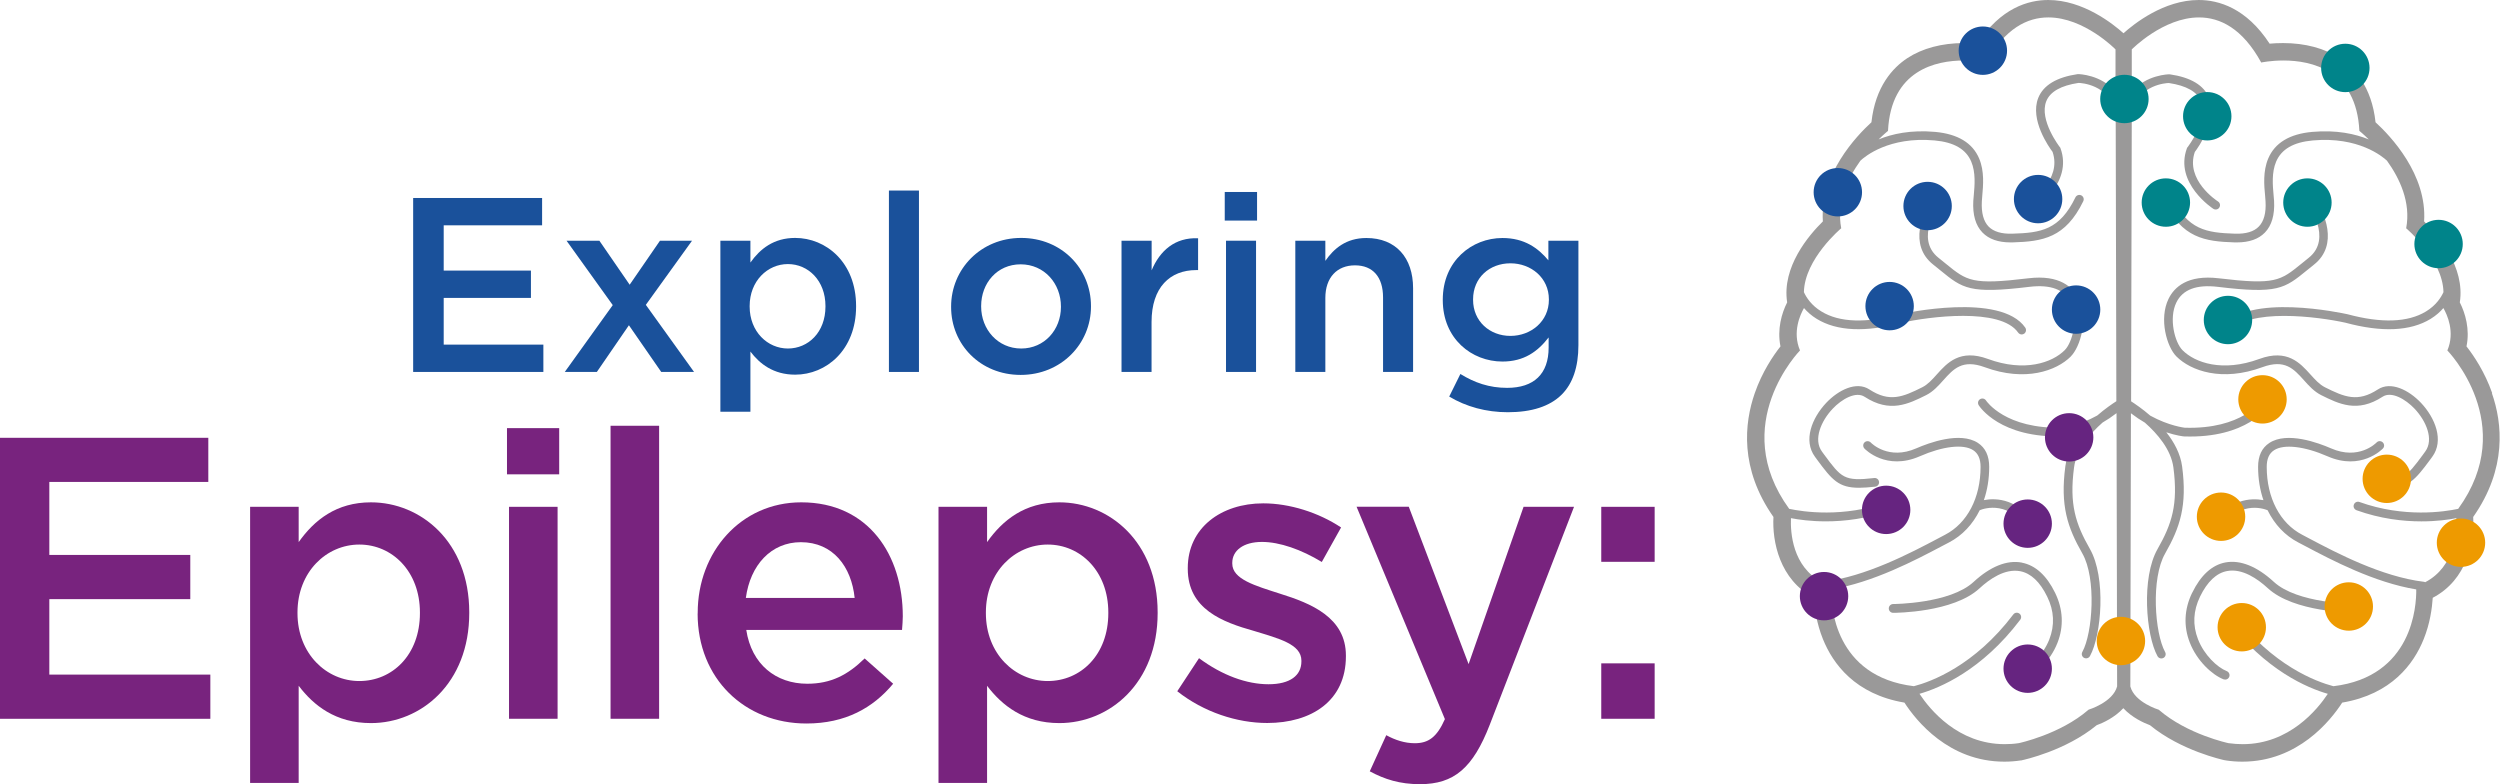<?xml version="1.0" encoding="UTF-8"?><svg id="Layer_2" xmlns="http://www.w3.org/2000/svg" viewBox="0 0 295.47 92.68"><defs><style>.cls-1{fill:#00848a;}.cls-2{fill:#ee9a00;}.cls-3{fill:#662480;}.cls-4{fill:#1a519b;}.cls-5{fill:#9a9999;}.cls-6{fill:#78237e;}</style></defs><g id="Layer_2-2"><g><g><path class="cls-5" d="M280.34,57.52c.74,.08,1.36,.13,1.9,.13,2.41,0,3.18-.9,4.98-3.33l.24-.33c1.42-1.92,.36-4.59-1.33-6.38-1.43-1.51-3.56-2.59-5.1-1.58-2.37,1.54-3.92,.91-6.25-.26-.64-.32-1.16-.9-1.72-1.52-1.22-1.35-2.73-3.04-6.03-1.83-4.35,1.6-7.61,.45-9.08-1.03-.92-.92-1.65-3.76-.73-5.64,.74-1.53,2.39-2.15,4.89-1.85,7.09,.86,7.89,.21,10.55-1.96,.26-.21,.53-.43,.83-.67,2.94-2.33,1.27-6.21-.02-7.93-.17-.23-.49-.27-.72-.1-.23,.17-.27,.49-.1,.72,.13,.17,3.1,4.22,.21,6.51-.3,.24-.58,.47-.84,.68-2.52,2.05-3.12,2.54-9.78,1.74-3.72-.45-5.28,1.07-5.94,2.42-1.16,2.38-.21,5.68,.93,6.82,1.69,1.69,5.37,3.03,10.17,1.26,2.64-.97,3.69,.2,4.9,1.55,.59,.66,1.21,1.34,2.02,1.75,2.11,1.05,4.29,2.14,7.27,.2,1.04-.68,2.69,.26,3.79,1.42,1.35,1.43,2.31,3.62,1.25,5.06l-.24,.33c-2.05,2.77-2.36,3.2-5.93,2.79-.28-.03-.54,.17-.57,.45-.03,.28,.17,.54,.45,.57Z"/><path class="cls-5" d="M259.08,70.07c-.93,1.92-1.03,3.95-.27,5.88,.84,2.16,2.65,3.82,3.99,4.34,.06,.02,.12,.03,.19,.03,.21,0,.4-.12,.48-.33,.1-.27-.03-.56-.29-.67-1.11-.43-2.67-1.89-3.4-3.76-.66-1.68-.57-3.38,.24-5.05,.86-1.77,1.94-2.79,3.2-3.02,1.79-.34,3.6,.92,4.81,2.03,3.09,2.85,9.92,2.89,10.2,2.89s.52-.23,.52-.52c0-.28-.23-.52-.52-.52-.07,0-6.71-.03-9.5-2.61-1.98-1.82-3.95-2.61-5.7-2.29-1.6,.3-2.93,1.51-3.94,3.59Z"/><path class="cls-5" d="M294.55,46.47c-.88-2.51-2.19-4.45-3.04-5.53,.42-2.02-.14-3.93-.79-5.2,.65-4.19-2.57-7.95-4.22-9.57,.37-5.55-3.98-10.11-5.74-11.72-.45-4.22-2.51-6.44-4.23-7.57-1.78-1.17-4.09-1.79-6.7-1.79-.6,0-1.14,.03-1.59,.07-2.76-4.23-6.04-5.16-8.38-5.16h0c-4.11,0-7.64,2.81-8.89,3.93-1.25-1.12-4.78-3.93-8.89-3.93h0c-2.35,0-5.62,.93-8.38,5.16-.45-.04-.99-.07-1.59-.07-2.61,0-4.92,.62-6.7,1.79-1.71,1.13-3.77,3.35-4.23,7.57-1.76,1.61-6.11,6.17-5.74,11.72-1.65,1.62-4.87,5.38-4.22,9.57-.65,1.27-1.2,3.18-.79,5.2-.85,1.08-2.17,3.02-3.04,5.53-1.23,3.54-1.81,8.9,2.21,14.63-.16,2.87,.71,7.42,4.78,9.55,.07,1.22,.32,3.03,1.07,4.89,1.18,2.92,3.8,6.51,9.63,7.5,1.37,2.12,5.23,6.98,11.81,6.98,.65,0,1.31-.05,1.97-.15h.06l.06-.02c.21-.05,5.14-1.11,8.82-4.14,.75-.27,2.12-.9,3.15-2.01,1.03,1.11,2.4,1.73,3.15,2.01,3.68,3.02,8.61,4.09,8.82,4.14h.06l.06,.02c.66,.1,1.32,.15,1.97,.15,6.58,0,10.44-4.86,11.81-6.98,5.83-.99,8.46-4.58,9.63-7.5,.75-1.86,.99-3.66,1.07-4.89,4.08-2.13,4.94-6.68,4.78-9.55,4.02-5.73,3.45-11.09,2.21-14.63Zm-47.71,37.41c-3.36,2.92-8.24,3.95-8.24,3.95-.58,.09-1.14,.12-1.68,.12-5.51,0-8.84-4.11-10.06-5.95,2.4-.69,7.37-2.76,11.91-8.76,.17-.23,.13-.55-.1-.72-.23-.17-.55-.13-.72,.1-4.59,6.06-9.71,7.95-11.75,8.48-9.38-1.13-9.82-9.52-9.79-11.44,4.95-.81,10-3.47,13.08-5.1,.31-.16,.6-.32,.86-.45,1.58-.82,2.81-2.15,3.63-3.81,.57-.23,3.6-1.23,5.89,2.59,.1,.16,.27,.25,.44,.25,.09,0,.18-.02,.26-.07,.24-.15,.32-.46,.18-.71-2.08-3.46-4.82-3.53-6.28-3.25,.41-1.19,.63-2.52,.63-3.93,0-1.3-.45-2.25-1.33-2.83-2.11-1.38-5.8-.01-7.29,.64-3.27,1.43-5.29-.59-5.38-.69-.2-.2-.52-.21-.73-.02-.21,.2-.21,.52-.02,.73,.1,.11,2.59,2.65,6.54,.92,2.74-1.2,5.16-1.48,6.32-.72,.58,.38,.87,1.03,.87,1.97,0,3.66-1.57,6.66-4.19,8.02-.26,.14-.55,.29-.87,.46-3.18,1.68-8.5,4.49-13.51,5.1-.06,0-.11,.03-.16,.05-3.53-1.84-3.75-5.9-3.68-7.57,.91,.18,2.35,.38,4.13,.38,2.17,0,4.84-.3,7.68-1.32,.27-.1,.41-.39,.31-.66-.1-.27-.39-.41-.66-.31-5.29,1.9-10.08,1.15-11.67,.81-7.26-9.99,1.28-18.72,1.28-18.72-.93-2.18,.03-4.24,.47-5.01,.38,.44,.87,.89,1.51,1.28,2.38,1.46,5.78,1.61,10.07,.45,3.11-.7,11.64-1.84,13.73,1.17,.1,.14,.26,.22,.42,.22,.1,0,.2-.03,.29-.09,.23-.16,.29-.48,.13-.72-2.91-4.19-14.32-1.69-14.82-1.58-4.01,1.08-7.13,.98-9.26-.32-1.21-.73-1.8-1.68-2.08-2.29,.08-3.93,4.41-7.55,4.41-7.55-.58-3.05,.76-5.89,2.27-7.99,.51-.48,3.37-2.88,8.77-2.39,2.29,.21,3.71,1.03,4.33,2.51,.54,1.28,.4,2.81,.3,3.93-.02,.26-.04,.49-.06,.7-.09,1.65,.27,2.91,1.09,3.75,.75,.77,1.86,1.16,3.3,1.16,.09,0,.17,0,.26,0,3.56-.11,6.24-.53,8.35-4.87,.12-.26,.02-.56-.24-.69-.26-.12-.56-.02-.69,.24-1.87,3.85-4.06,4.19-7.46,4.29-1.27,.04-2.21-.24-2.8-.84-.6-.62-.87-1.62-.8-2.97,.01-.2,.03-.42,.05-.66,.11-1.23,.27-2.91-.37-4.42-.78-1.84-2.52-2.89-5.19-3.14-2.9-.26-5.11,.24-6.69,.89,.65-.64,1.11-1.01,1.11-1.01,.35-7.19,5.67-8.32,8.98-8.32,1.52,0,2.62,.24,2.62,.24,2.23-4.05,4.88-5.33,7.35-5.33,4.25,0,7.94,3.78,7.94,3.78v5.02c-1.68-2.06-4.37-2.1-4.4-2.1h-.07c-2.49,.37-4.06,1.31-4.66,2.81-1.03,2.59,1.29,5.85,1.69,6.38,1.14,3.31-2.58,5.75-2.74,5.85-.24,.15-.31,.47-.16,.71,.1,.15,.27,.24,.43,.24,.1,0,.19-.03,.28-.08,.05-.03,4.63-3.02,3.13-7.14l-.03-.08-.05-.06s-2.49-3.21-1.6-5.43c.45-1.12,1.73-1.85,3.81-2.16,.38,.01,3.41,.2,4.39,3.25l.08,34.37c-.48,.31-1.34,.89-2.26,1.69-2.22,1.23-4.08,1.43-4.08,1.43-6.78,.21-9.03-3.15-9.06-3.2-.15-.24-.47-.31-.71-.16-.24,.15-.31,.47-.16,.71,.1,.16,2.54,3.93,10,3.68,.07,0,.9-.09,2.11-.49-.92,1.16-1.67,2.53-1.87,4.04-.61,4.63,.24,7.19,2.01,10.29,1.68,2.94,1.22,9.41,0,11.64-.14,.25-.05,.56,.2,.7,.08,.04,.16,.06,.25,.06,.18,0,.36-.1,.45-.27,1.37-2.48,1.92-9.28,0-12.65-1.7-2.98-2.46-5.28-1.88-9.65,.28-2.13,1.9-4,3.37-5.3,.54-.31,1.09-.68,1.65-1.11l.07,32.29c-.5,1.89-3.36,2.75-3.36,2.75Zm31.66-23.58c2.84,1.02,5.51,1.32,7.68,1.32,1.79,0,3.22-.2,4.13-.38,.07,1.67-.16,5.73-3.68,7.57-.05-.02-.1-.05-.16-.05-5.01-.61-10.33-3.42-13.51-5.1-.31-.17-.6-.32-.87-.46-2.62-1.36-4.19-4.36-4.19-8.02,0-.94,.28-1.59,.87-1.97,1.15-.75,3.57-.48,6.32,.72,3.95,1.73,6.43-.81,6.54-.92,.2-.21,.19-.53-.02-.73-.21-.2-.53-.19-.73,.02-.09,.09-2.11,2.12-5.38,.69-1.49-.65-5.19-2.02-7.29-.64-.89,.58-1.33,1.53-1.33,2.83,0,1.41,.22,2.74,.63,3.93-1.46-.27-4.21-.21-6.28,3.25-.15,.24-.07,.56,.18,.71,.08,.05,.17,.07,.26,.07,.18,0,.35-.09,.44-.25,2.29-3.81,5.32-2.82,5.89-2.59,.82,1.67,2.05,2.99,3.63,3.81,.26,.14,.55,.29,.86,.45,3.08,1.63,8.13,4.29,13.08,5.1,.03,1.92-.41,10.31-9.79,11.44-2.04-.54-7.17-2.43-11.75-8.48-.17-.23-.5-.27-.72-.1-.23,.17-.27,.5-.1,.72,4.54,5.99,9.51,8.07,11.91,8.76-1.22,1.84-4.55,5.95-10.06,5.95-.54,0-1.1-.04-1.68-.12,0,0-4.87-1.03-8.24-3.95,0,0-2.86-.86-3.36-2.75l.07-32.29c.56,.43,1.11,.8,1.65,1.11,1.47,1.3,3.09,3.17,3.37,5.3,.57,4.36-.18,6.67-1.88,9.65-1.92,3.37-1.37,10.17,0,12.65,.09,.17,.27,.27,.45,.27,.08,0,.17-.02,.25-.06,.25-.14,.34-.45,.2-.7-1.23-2.23-1.69-8.7,0-11.64,1.77-3.11,2.62-5.67,2.01-10.29-.2-1.51-.95-2.88-1.87-4.04,1.21,.4,2.04,.49,2.11,.49,7.46,.25,9.9-3.52,10-3.68,.15-.24,.08-.56-.16-.71-.24-.15-.56-.08-.71,.16-.03,.05-2.28,3.41-9.06,3.2,0,0-1.86-.2-4.08-1.43-.92-.8-1.78-1.38-2.26-1.69l.08-34.37c.98-3.05,4-3.24,4.38-3.25,2.08,.31,3.36,1.04,3.81,2.16,.89,2.22-1.58,5.4-1.6,5.43l-.05,.06-.03,.08c-1.5,4.12,3.08,7.11,3.13,7.14,.09,.06,.18,.08,.28,.08,.17,0,.34-.08,.43-.24,.15-.24,.08-.56-.16-.71-.16-.1-3.88-2.54-2.74-5.85,.4-.53,2.73-3.79,1.69-6.38-.6-1.5-2.16-2.44-4.66-2.8h-.07s-2.72,.03-4.41,2.09V5.84s3.71-3.78,7.95-3.78c2.47,0,5.13,1.28,7.35,5.33,0,0,1.1-.24,2.62-.24,3.31,0,8.63,1.13,8.98,8.32,0,0,.46,.36,1.11,1.01-1.58-.65-3.8-1.15-6.69-.89-2.67,.24-4.41,1.3-5.19,3.14-.64,1.51-.49,3.2-.37,4.42,.02,.24,.04,.47,.05,.66,.08,1.35-.19,2.35-.8,2.97-.58,.6-1.53,.88-2.8,.84-3.4-.11-5.59-.45-7.46-4.29-.12-.26-.43-.36-.69-.24-.26,.12-.36,.43-.24,.69,2.11,4.35,4.79,4.76,8.35,4.87,.09,0,.18,0,.26,0,1.44,0,2.56-.39,3.3-1.16,.81-.83,1.18-2.09,1.09-3.75-.01-.21-.03-.44-.06-.7-.1-1.12-.24-2.65,.3-3.93,.63-1.48,2.04-2.3,4.33-2.51,5.4-.49,8.26,1.91,8.77,2.39,1.51,2.1,2.85,4.94,2.27,7.99,0,0,4.33,3.63,4.41,7.55-.28,.61-.87,1.56-2.08,2.29-2.13,1.29-5.25,1.4-9.26,.32-.51-.11-11.91-2.61-14.82,1.58-.16,.23-.1,.56,.13,.72,.09,.06,.19,.09,.29,.09,.16,0,.32-.08,.42-.22,2.09-3.01,10.62-1.86,13.73-1.17,4.29,1.16,7.69,1.01,10.07-.45,.64-.39,1.13-.84,1.51-1.28,.44,.77,1.4,2.83,.47,5.01,0,0,8.53,8.73,1.28,18.72-1.59,.34-6.38,1.09-11.67-.81-.27-.1-.56,.04-.66,.31-.1,.27,.04,.56,.31,.66Z"/><path class="cls-5" d="M244.74,42.13c1.14-1.14,2.09-4.44,.93-6.82-.66-1.35-2.22-2.87-5.94-2.42-6.66,.81-7.26,.32-9.78-1.74-.26-.21-.54-.44-.84-.68-2.89-2.29,.08-6.34,.21-6.51,.17-.23,.12-.55-.1-.72-.23-.17-.55-.12-.72,.1-1.29,1.72-2.96,5.6-.02,7.93,.3,.24,.57,.46,.83,.67,2.66,2.17,3.46,2.82,10.55,1.96,2.5-.3,4.15,.32,4.89,1.85,.92,1.88,.19,4.72-.73,5.64-1.47,1.47-4.74,2.63-9.08,1.03-3.3-1.21-4.81,.47-6.03,1.83-.55,.62-1.08,1.2-1.72,1.52-2.33,1.17-3.88,1.8-6.25,.26-1.54-1.01-3.67,.07-5.1,1.58-1.69,1.79-2.75,4.45-1.33,6.38l.24,.33c1.79,2.43,2.57,3.33,4.98,3.33,.54,0,1.16-.05,1.9-.13,.28-.03,.49-.29,.45-.57-.03-.28-.29-.49-.57-.45-3.57,.41-3.88-.02-5.93-2.79l-.24-.33c-1.06-1.43-.1-3.63,1.25-5.06,1.09-1.16,2.75-2.1,3.79-1.42,2.98,1.94,5.16,.85,7.27-.2,.82-.41,1.43-1.09,2.02-1.75,1.21-1.35,2.26-2.52,4.9-1.55,4.8,1.77,8.48,.42,10.17-1.26Z"/><path class="cls-5" d="M238.95,66.49c-1.75-.33-3.72,.46-5.7,2.29-2.79,2.58-9.44,2.61-9.5,2.61-.28,0-.52,.23-.52,.52,0,.28,.23,.52,.52,.52s7.11-.03,10.2-2.89c1.2-1.11,3.01-2.37,4.81-2.03,1.26,.24,2.34,1.25,3.2,3.02,.82,1.67,.9,3.37,.24,5.05-.73,1.86-2.3,3.32-3.4,3.76-.27,.1-.4,.4-.29,.67,.08,.2,.27,.33,.48,.33,.06,0,.13-.01,.19-.03,1.34-.52,3.15-2.18,3.99-4.34,.76-1.93,.66-3.96-.27-5.88-1.01-2.08-2.34-3.28-3.94-3.59Z"/></g><circle class="cls-2" cx="264.95" cy="74.13" r="2.86"/><path class="cls-2" d="M253.53,75.76c0,1.58-1.28,2.86-2.86,2.86s-2.86-1.28-2.86-2.86,1.28-2.86,2.86-2.86,2.86,1.28,2.86,2.86Z"/><circle class="cls-3" cx="239.65" cy="61.89" r="2.86"/><circle class="cls-3" cx="239.65" cy="79.03" r="2.86"/><circle class="cls-3" cx="215.58" cy="70.46" r="2.86"/><circle class="cls-2" cx="262.5" cy="61.07" r="2.86"/><circle class="cls-2" cx="282.09" cy="56.59" r="2.86"/><circle class="cls-3" cx="244.55" cy="51.69" r="2.86"/><circle class="cls-1" cx="272.71" cy="23.94" r="2.86"/><circle class="cls-1" cx="277.19" cy="8.03" r="2.86"/><circle class="cls-1" cx="288.21" cy="28.84" r="2.86"/><circle class="cls-4" cx="234.35" cy="5.99" r="2.86"/><circle class="cls-4" cx="227.82" cy="24.35" r="2.86"/><circle class="cls-1" cx="255.98" cy="23.94" r="2.86"/><circle class="cls-1" cx="260.87" cy="13.74" r="2.86"/><path class="cls-1" d="M253.94,11.7c0,1.58-1.28,2.86-2.86,2.86s-2.86-1.28-2.86-2.86,1.28-2.86,2.86-2.86,2.86,1.28,2.86,2.86Z"/><circle class="cls-4" cx="240.88" cy="23.53" r="2.86"/><circle class="cls-4" cx="217.21" cy="22.72" r="2.86"/><circle class="cls-4" cx="223.33" cy="36.18" r="2.86"/><circle class="cls-2" cx="267.4" cy="47.2" r="2.86"/><circle class="cls-1" cx="263.32" cy="37.82" r="2.86"/><circle class="cls-4" cx="245.37" cy="36.59" r="2.86"/><circle class="cls-2" cx="277.6" cy="71.68" r="2.86"/><circle class="cls-2" cx="290.86" cy="64.14" r="2.86"/><circle class="cls-3" cx="222.92" cy="60.26" r="2.86"/><g><path class="cls-6" d="M0,51.74H24.62v5.22H5.83v8.63H22.49v5.22H5.83v8.92H24.86v5.22H0V51.74Z"/><path class="cls-6" d="M29.56,59.9h5.74v4.17c1.85-2.61,4.46-4.7,8.54-4.7,5.88,0,11.62,4.65,11.62,13v.09c0,8.3-5.69,13-11.62,13-4.18,0-6.78-2.09-8.54-4.41v11.48h-5.74V59.9Zm20.07,12.57v-.09c0-4.84-3.27-8.02-7.16-8.02s-7.31,3.23-7.31,8.02v.09c0,4.79,3.42,8.02,7.31,8.02s7.16-3.08,7.16-8.02Z"/><path class="cls-6" d="M59.92,50.6h6.17v5.46h-6.17v-5.46Zm.24,9.3h5.74v25.05h-5.74v-25.05Z"/><path class="cls-6" d="M72.16,50.32h5.74v34.63h-5.74V50.32Z"/><path class="cls-6" d="M82.46,72.52v-.1c0-7.16,5.08-13.05,12.24-13.05,7.97,0,12,6.26,12,13.47,0,.52-.05,1.04-.09,1.61h-18.41c.62,4.08,3.51,6.36,7.21,6.36,2.8,0,4.79-1.04,6.78-2.99l3.37,2.99c-2.37,2.85-5.64,4.7-10.25,4.7-7.26,0-12.86-5.27-12.86-13Zm18.55-1.85c-.38-3.7-2.56-6.59-6.36-6.59-3.51,0-5.98,2.7-6.5,6.59h12.86Z"/><path class="cls-6" d="M110.92,59.9h5.74v4.17c1.85-2.61,4.46-4.7,8.54-4.7,5.88,0,11.62,4.65,11.62,13v.09c0,8.3-5.69,13-11.62,13-4.17,0-6.78-2.09-8.54-4.41v11.48h-5.74V59.9Zm20.07,12.57v-.09c0-4.84-3.27-8.02-7.16-8.02s-7.31,3.23-7.31,8.02v.09c0,4.79,3.42,8.02,7.31,8.02s7.16-3.08,7.16-8.02Z"/><path class="cls-6" d="M139.15,81.68l2.56-3.89c2.75,2.04,5.65,3.08,8.21,3.08s3.89-1.04,3.89-2.7v-.09c0-1.95-2.66-2.61-5.6-3.51-3.7-1.04-7.83-2.56-7.83-7.35v-.09c0-4.74,3.94-7.64,8.92-7.64,3.13,0,6.55,1.09,9.2,2.85l-2.28,4.08c-2.42-1.47-4.98-2.37-7.07-2.37-2.23,0-3.51,1.04-3.51,2.47v.09c0,1.85,2.7,2.61,5.65,3.56,3.65,1.14,7.78,2.8,7.78,7.31v.09c0,5.27-4.08,7.88-9.3,7.88-3.56,0-7.5-1.28-10.63-3.75Z"/><path class="cls-6" d="M180.05,59.9h5.98l-9.96,25.76c-1.99,5.12-4.22,7.02-8.25,7.02-2.37,0-4.17-.57-5.93-1.52l1.95-4.27c1.04,.57,2.18,.95,3.37,.95,1.61,0,2.61-.71,3.56-2.85l-10.44-25.1h6.17l7.07,18.6,6.5-18.6Z"/><path class="cls-6" d="M189.25,59.9h6.31v6.5h-6.31v-6.5Zm0,18.5h6.31v6.55h-6.31v-6.55Z"/></g><g><path class="cls-4" d="M48.83,23.4h15.24v3.23h-11.63v5.35h10.31v3.23h-10.31v5.52h11.78v3.23h-15.39V23.4Z"/><path class="cls-4" d="M74.42,33.65l3.58-5.2h3.79l-5.46,7.58,5.7,7.93h-3.88l-3.82-5.52-3.79,5.52h-3.79l5.67-7.9-5.46-7.61h3.88l3.58,5.2Z"/><path class="cls-4" d="M85.14,28.45h3.55v2.58c1.15-1.62,2.76-2.91,5.29-2.91,3.64,0,7.2,2.88,7.2,8.05v.06c0,5.14-3.53,8.05-7.2,8.05-2.58,0-4.2-1.29-5.29-2.73v7.11h-3.55V28.45Zm12.42,7.78v-.06c0-3-2.03-4.96-4.44-4.96s-4.52,2-4.52,4.96v.06c0,2.97,2.12,4.96,4.52,4.96s4.44-1.91,4.44-4.96Z"/><path class="cls-4" d="M105.06,22.52h3.55v21.44h-3.55V22.52Z"/><path class="cls-4" d="M112.41,36.29v-.06c0-4.43,3.52-8.11,8.28-8.11s8.25,3.61,8.25,8.05v.06c0,4.41-3.53,8.08-8.31,8.08s-8.22-3.61-8.22-8.02Zm12.98,0v-.06c0-2.73-1.97-4.99-4.76-4.99s-4.67,2.23-4.67,4.93v.06c0,2.7,1.97,4.96,4.73,4.96s4.7-2.23,4.7-4.91Z"/><path class="cls-4" d="M132.56,28.45h3.55v3.5c.97-2.32,2.76-3.91,5.49-3.79v3.76h-.21c-3.11,0-5.29,2.03-5.29,6.14v5.9h-3.55v-15.51Z"/><path class="cls-4" d="M144.75,22.69h3.82v3.38h-3.82v-3.38Zm.15,5.76h3.55v15.51h-3.55v-15.51Z"/><path class="cls-4" d="M153.09,28.45h3.55v2.38c1-1.44,2.44-2.7,4.85-2.7,3.5,0,5.52,2.35,5.52,5.93v9.9h-3.55v-8.81c0-2.41-1.2-3.79-3.32-3.79s-3.5,1.44-3.5,3.85v8.75h-3.55v-15.51Z"/><path class="cls-4" d="M171.28,46.87l1.32-2.67c1.67,1.03,3.41,1.64,5.52,1.64,3.17,0,4.91-1.64,4.91-4.76v-1.2c-1.29,1.67-2.91,2.85-5.46,2.85-3.64,0-7.05-2.7-7.05-7.26v-.06c0-4.58,3.44-7.28,7.05-7.28,2.61,0,4.23,1.2,5.43,2.64v-2.32h3.55v12.34c0,2.61-.68,4.55-1.97,5.84-1.41,1.41-3.58,2.09-6.37,2.09-2.56,0-4.93-.65-6.93-1.85Zm11.78-11.43v-.06c0-2.53-2.09-4.26-4.55-4.26s-4.41,1.7-4.41,4.26v.06c0,2.53,1.97,4.26,4.41,4.26s4.55-1.73,4.55-4.26Z"/></g></g></g></svg>